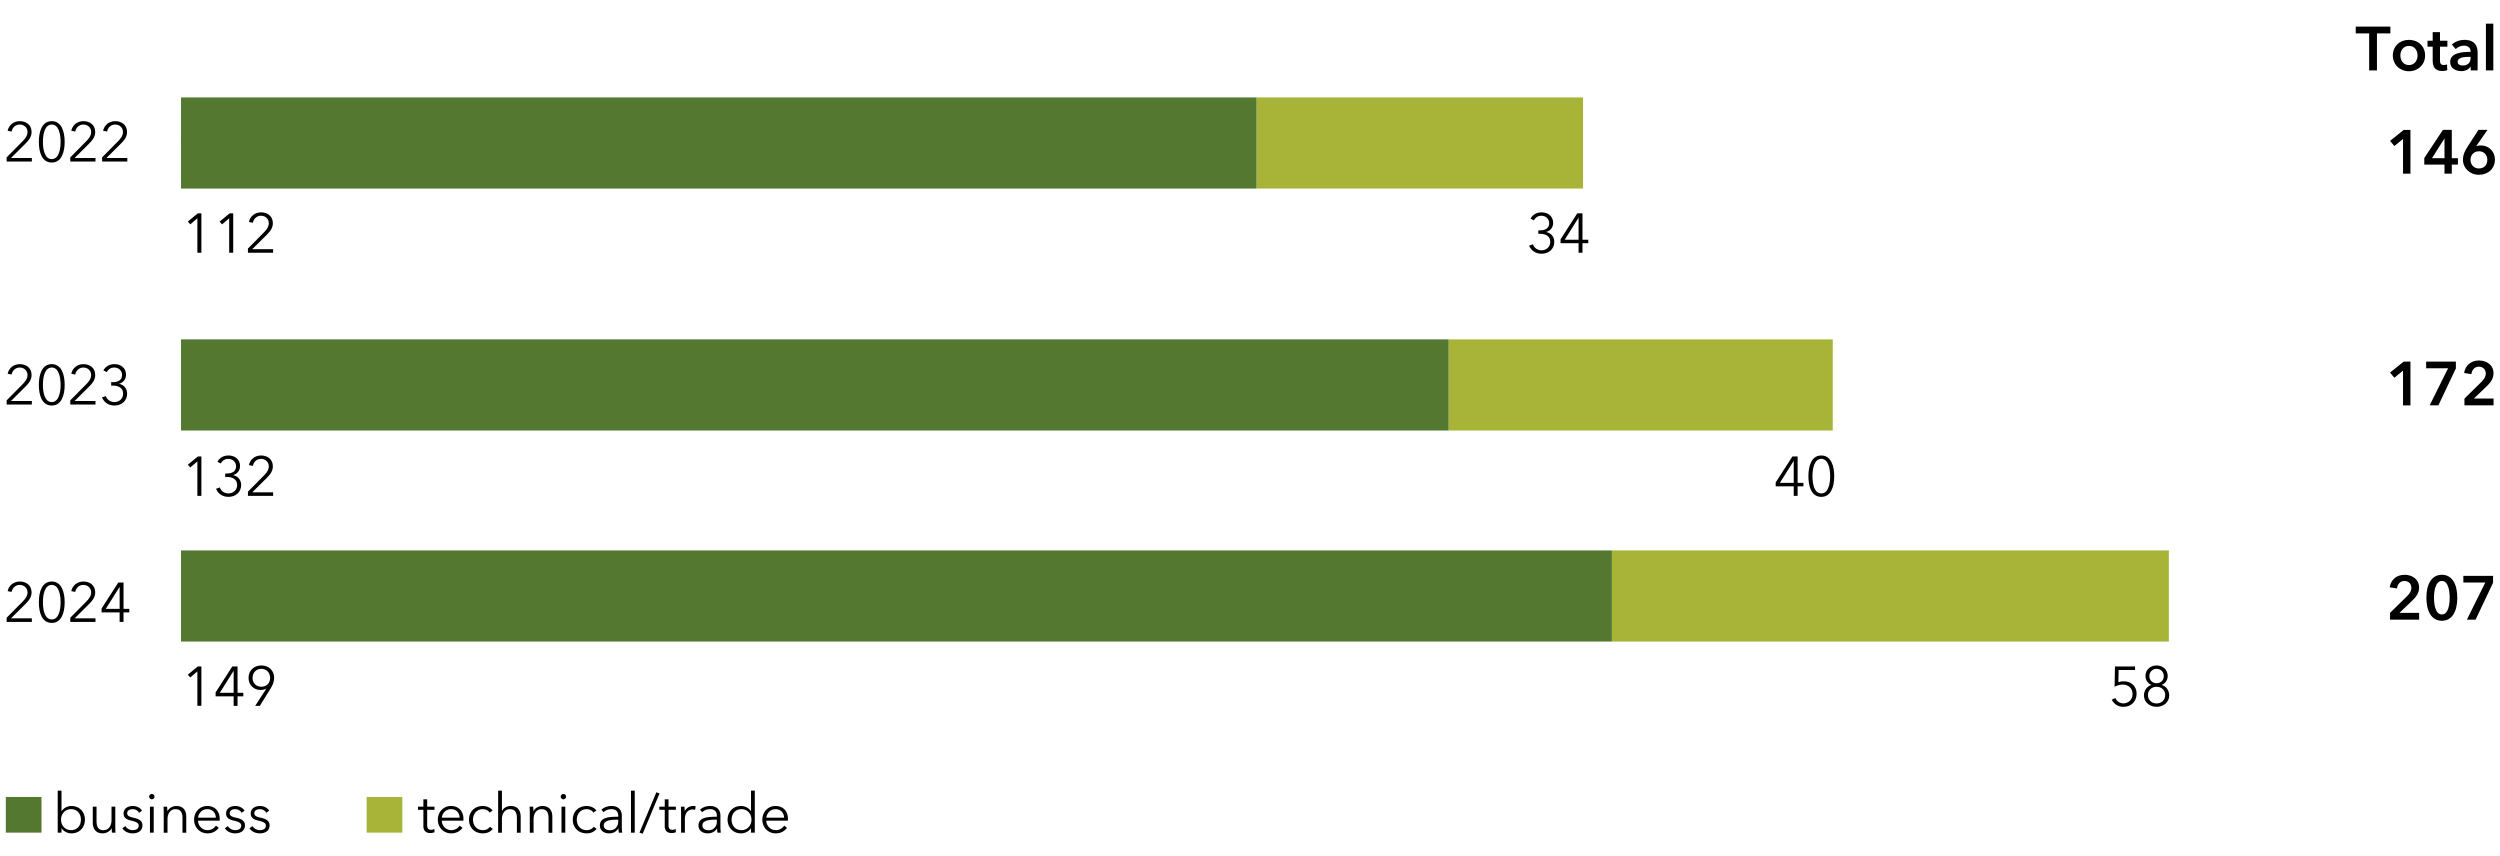 <svg xmlns="http://www.w3.org/2000/svg" width="809" height="277" viewBox="0 0 809 277"><g data-name="graphics"><path fill="none" stroke="#000" stroke-miterlimit="10" stroke-width="1.063" d="M58.58 46.274h19.422"/><g fill="#a7b438"><path d="M406.625 31.53h105.657v29.488H406.625zM468.776 109.825h124.302v29.488H468.776zM521.605 178.119h180.238v29.488H521.605z"/></g><g fill="#54782f"><path d="M58.58 31.53h348.046v29.488H58.58zM58.58 109.825h410.196v29.488H58.58zM58.58 178.119h463.025v29.488H58.58z"/></g></g><g data-name="EN"><path d="M10.309 52.275H2.152v-1.351l5.221-5.276c.775-.792 1.531-1.746 1.531-2.916 0-1.476-1.152-2.431-2.521-2.431-1.367 0-2.358.955-2.63 2.27l-1.276-.253c.359-1.8 1.908-3.115 3.906-3.115 2.053 0 3.836 1.189 3.836 3.51 0 1.64-.955 2.738-2.07 3.854l-4.592 4.556h6.752v1.152zM20.928 45.919c0 3.313-1.008 6.68-4.176 6.68-3.205 0-4.178-3.367-4.178-6.68s.973-6.716 4.178-6.716c3.168 0 4.176 3.402 4.176 6.716zm-7.04 0c0 2.539.594 5.563 2.864 5.563 2.232 0 2.861-3.024 2.861-5.563 0-2.538-.629-5.618-2.861-5.618-2.27 0-2.863 3.08-2.863 5.618zM30.9 52.275h-8.156v-1.351l5.22-5.276c.776-.792 1.532-1.746 1.532-2.916 0-1.476-1.152-2.431-2.521-2.431-1.368 0-2.358.955-2.63 2.27l-1.277-.253c.36-1.8 1.909-3.115 3.907-3.115 2.052 0 3.836 1.189 3.836 3.51 0 1.64-.956 2.738-2.07 3.854l-4.593 4.556H30.9v1.152zM41.197 52.275H33.04v-1.351l5.223-5.276c.773-.792 1.529-1.746 1.529-2.916 0-1.476-1.152-2.431-2.52-2.431-1.369 0-2.359.955-2.628 2.27l-1.28-.253c.362-1.8 1.91-3.115 3.908-3.115 2.053 0 3.834 1.189 3.834 3.51 0 1.64-.953 2.738-2.07 3.854l-4.592 4.556h6.754v1.152zM65.168 81.786h-1.297V70.641l-2.305 1.963-.792-.9 3.242-2.665h1.152v12.747zM75.464 81.786h-1.297V70.641l-2.305 1.963-.792-.9 3.242-2.665h1.152v12.747zM88.389 81.786H80.23v-1.35l5.222-5.276c.775-.793 1.53-1.746 1.53-2.917 0-1.475-1.152-2.43-2.52-2.43s-2.359.955-2.629 2.268l-1.278-.252c.36-1.8 1.909-3.114 3.907-3.114 2.053 0 3.835 1.187 3.835 3.51 0 1.638-.954 2.737-2.07 3.853l-4.592 4.556h6.753v1.152zM65.167 160.464H63.87v-11.146l-2.305 1.963-.792-.9 3.242-2.664h1.152v12.747zM72.87 153.226h.558c1.638 0 2.97-.648 2.97-2.341 0-1.422-1.152-2.395-2.52-2.395-1.063 0-1.927.522-2.43 1.494l-1.1-.576c.794-1.368 2.053-2.015 3.602-2.015 1.998 0 3.727 1.205 3.727 3.42 0 1.495-.954 2.575-2.214 2.917v.036c1.458.306 2.574 1.459 2.574 3.17 0 2.43-1.89 3.852-4.105 3.852-1.855 0-3.313-.936-4.034-2.61l1.225-.451c.433 1.207 1.513 1.945 2.809 1.945 1.459 0 2.81-1.026 2.81-2.736 0-1.928-1.64-2.594-3.314-2.594h-.558v-1.116zM88.388 160.464H80.23v-1.35l5.222-5.276c.775-.793 1.53-1.746 1.53-2.917 0-1.476-1.152-2.43-2.52-2.43s-2.358.954-2.629 2.268l-1.278-.252c.36-1.8 1.909-3.114 3.907-3.114 2.053 0 3.835 1.187 3.835 3.51 0 1.638-.954 2.737-2.07 3.853l-4.592 4.556h6.753v1.152zM581.71 156.25h1.872v1.135h-1.872v3.079h-1.26v-3.08h-5.835v-1.259l5.403-8.408h1.692v8.533zm-1.26-7.076h-.037l-4.447 7.076h4.483v-7.076zM593.554 154.107c0 3.314-1.008 6.681-4.177 6.681-3.205 0-4.178-3.367-4.178-6.68 0-3.313.973-6.715 4.178-6.715 3.169 0 4.177 3.402 4.177 6.714zm-7.04 0c0 2.54.594 5.565 2.863 5.565 2.232 0 2.862-3.026 2.862-5.565 0-2.538-.63-5.617-2.862-5.617-2.269 0-2.863 3.08-2.863 5.617zM65.168 228.407h-1.297v-11.145l-2.305 1.963-.792-.9 3.242-2.665h1.152v12.747zM76.868 224.193h1.872v1.135h-1.872v3.08h-1.26v-3.08h-5.835v-1.26l5.403-8.408h1.692v8.533zm-1.26-7.076h-.037l-4.447 7.076h4.483v-7.076zM86.174 222.844l-.036-.036c-.378.288-1.171.467-1.819.467-2.215 0-3.89-1.601-3.89-3.924 0-2.377 1.748-4.015 4.142-4.015s4.14 1.638 4.14 4.015c0 1.314-.52 2.43-1.151 3.457l-3.475 5.6h-1.494l3.583-5.564zm-1.603-6.41c-1.675 0-2.844 1.26-2.844 2.917 0 1.637 1.097 2.88 2.844 2.88 1.746 0 2.845-1.243 2.845-2.88 0-1.658-1.17-2.917-2.845-2.917zM690.902 216.813h-5.31l-.09 3.942c.539-.198 1.187-.288 1.764-.288 2.394 0 4.14 1.62 4.14 3.997 0 2.467-1.709 4.267-4.23 4.267-1.836 0-3.115-.919-3.817-2.323l1.17-.521c.45 1.044 1.457 1.728 2.575 1.728 1.728 0 2.988-1.297 2.988-3.025 0-1.89-1.35-3.06-3.168-3.06-.918 0-1.836.269-2.647.701l.125-6.57h6.5v1.151zM701.955 225.059c0 2.232-1.908 3.672-4.088 3.672-2.178 0-4.086-1.44-4.086-3.672 0-1.711 1.026-2.99 2.412-3.404v-.036c-1.134-.378-1.927-1.566-1.927-2.88 0-2.071 1.658-3.403 3.601-3.403 1.946 0 3.602 1.332 3.602 3.402 0 1.315-.793 2.503-1.926 2.881v.036c1.385.396 2.412 1.693 2.412 3.404zm-4.088 2.574c1.676 0 2.791-1.17 2.791-2.719 0-1.53-1.115-2.664-2.79-2.664s-2.792 1.134-2.792 2.664c0 1.549 1.117 2.719 2.791 2.719zm0-6.535c1.297 0 2.342-.955 2.342-2.287 0-1.37-1.01-2.377-2.342-2.377s-2.34 1.007-2.34 2.377c0 1.332 1.043 2.287 2.34 2.287z"/><g><path d="M497.797 74.548h.557c1.64 0 2.971-.648 2.971-2.341 0-1.422-1.152-2.394-2.52-2.394-1.063 0-1.927.521-2.431 1.494l-1.099-.577c.793-1.368 2.053-2.015 3.602-2.015 1.998 0 3.727 1.205 3.727 3.42 0 1.495-.955 2.575-2.214 2.918v.035c1.458.307 2.574 1.459 2.574 3.17 0 2.43-1.89 3.852-4.106 3.852-1.854 0-3.312-.936-4.033-2.61l1.225-.451c.432 1.207 1.513 1.945 2.808 1.945 1.46 0 2.81-1.026 2.81-2.736 0-1.928-1.639-2.594-3.314-2.594h-.557v-1.116zM512.09 77.572h1.872v1.135h-1.872v3.08h-1.26v-3.08h-5.835v-1.26l5.402-8.408h1.693v8.533zm-1.26-7.076h-.037l-4.447 7.076h4.483v-7.076z"/></g><g><path d="M10.309 130.905H2.152v-1.35l5.221-5.276c.775-.793 1.531-1.746 1.531-2.917 0-1.475-1.152-2.43-2.521-2.43-1.367 0-2.358.955-2.63 2.268l-1.276-.252c.359-1.8 1.908-3.114 3.906-3.114 2.053 0 3.836 1.187 3.836 3.51 0 1.638-.955 2.737-2.07 3.853l-4.592 4.556h6.752v1.152zM20.928 124.549c0 3.313-1.008 6.68-4.176 6.68-3.205 0-4.178-3.367-4.178-6.68 0-3.313.973-6.715 4.178-6.715 3.168 0 4.176 3.402 4.176 6.715zm-7.04 0c0 2.539.594 5.564 2.864 5.564 2.232 0 2.861-3.025 2.861-5.564 0-2.538-.629-5.617-2.861-5.617-2.27 0-2.863 3.079-2.863 5.617zM30.9 130.905h-8.156v-1.35l5.22-5.276c.776-.793 1.532-1.746 1.532-2.917 0-1.475-1.152-2.43-2.521-2.43-1.368 0-2.358.955-2.63 2.268l-1.277-.252c.36-1.8 1.909-3.114 3.907-3.114 2.052 0 3.836 1.187 3.836 3.51 0 1.638-.956 2.737-2.07 3.853l-4.593 4.556H30.9v1.152zM35.975 123.667h.558c1.639 0 2.97-.647 2.97-2.34 0-1.423-1.151-2.395-2.52-2.395-1.063 0-1.926.521-2.43 1.494l-1.1-.576c.793-1.369 2.053-2.016 3.602-2.016 1.998 0 3.726 1.205 3.726 3.42 0 1.495-.953 2.575-2.213 2.918v.035c1.457.307 2.575 1.459 2.575 3.17 0 2.43-1.891 3.852-4.106 3.852-1.855 0-3.312-.936-4.033-2.61l1.225-.451c.431 1.207 1.511 1.945 2.808 1.945 1.46 0 2.809-1.026 2.809-2.736 0-1.928-1.639-2.594-3.313-2.594h-.558v-1.116z"/></g><g><path d="M10.309 201.25H2.152v-1.35l5.221-5.276c.775-.792 1.531-1.747 1.531-2.917 0-1.477-1.152-2.43-2.521-2.43-1.367 0-2.358.953-2.63 2.268l-1.276-.252c.359-1.8 1.908-3.115 3.906-3.115 2.053 0 3.836 1.19 3.836 3.511 0 1.64-.955 2.737-2.07 3.854l-4.592 4.555h6.752v1.152zM20.928 194.895c0 3.312-1.008 6.68-4.176 6.68-3.205 0-4.178-3.368-4.178-6.68 0-3.314.973-6.717 4.178-6.717 3.168 0 4.176 3.403 4.176 6.717zm-7.04 0c0 2.539.594 5.562 2.864 5.562 2.232 0 2.861-3.023 2.861-5.562s-.629-5.619-2.861-5.619c-2.27 0-2.863 3.08-2.863 5.619zM30.9 201.25h-8.156v-1.35l5.22-5.276c.776-.792 1.532-1.747 1.532-2.917 0-1.477-1.152-2.43-2.521-2.43-1.368 0-2.358.953-2.63 2.268l-1.277-.252c.36-1.8 1.909-3.115 3.907-3.115 2.052 0 3.836 1.19 3.836 3.511 0 1.64-.956 2.737-2.07 3.854l-4.593 4.555H30.9v1.152zM39.973 197.037h1.87v1.134h-1.87v3.079H38.71v-3.08h-5.834v-1.26l5.402-8.408h1.694v8.535zm-1.262-7.076h-.035l-4.447 7.076h4.482v-7.076z"/></g><g><path d="M777.62 44.956l-2.802 2.3-1.4-1.66 4.42-3.56h2.182v14.162h-2.4V44.956zM791.04 53.258h-6.542v-2.121l6.022-9.102h2.88v9.162h1.98v2.06h-1.98v2.941h-2.36v-2.94zm0-8.403H791l-4.021 6.342h4.061v-6.342zM804.94 42.035l-3.622 5.241.02.02c.38-.16 1.02-.24 1.5-.24 2.5 0 4.521 1.96 4.521 4.542 0 3-2.26 4.96-5.16 4.96-2.96 0-5.181-2.12-5.181-4.86 0-1.62.54-2.721 1.46-4.181l3.54-5.482h2.921zm-2.761 12.483c1.62 0 2.72-1.12 2.72-2.801 0-1.6-1.08-2.76-2.68-2.76-1.621 0-2.761 1.14-2.761 2.8 0 1.481 1.06 2.76 2.72 2.76z"/></g><g><path d="M766.66 10.814h-4.342v-2.2h11.203v2.2h-4.341v11.962h-2.52V10.814zM779.54 12.895c2.9 0 5.22 2.02 5.22 5.04 0 3.021-2.32 5.122-5.22 5.122s-5.222-2.1-5.222-5.121c0-3.022 2.322-5.041 5.222-5.041zm0 8.162c1.9 0 2.78-1.621 2.78-3.121s-.88-3.082-2.78-3.082-2.781 1.582-2.781 3.082.88 3.12 2.781 3.12zM785.537 15.095v-1.921h1.68v-2.78h2.361v2.78h2.4v1.92h-2.4v4.462c0 .86.2 1.48 1.26 1.48.321 0 .741-.06 1.021-.2l.08 1.88c-.42.161-1.06.26-1.6.26-2.541 0-3.121-1.56-3.121-3.4v-4.481h-1.68zM799.52 21.557h-.06c-.48.84-1.62 1.46-2.98 1.46-1.542 0-3.602-.74-3.602-2.982 0-2.86 3.601-3.26 6.601-3.26v-.24c0-1.18-1-1.76-2.2-1.76-1.02 0-2 .48-2.62 1.1l-1.241-1.46c1.081-1 2.6-1.52 4.061-1.52 3.44 0 4.28 2.12 4.28 4.04v5.841h-2.24v-1.22zm-.04-3.161h-.54c-1.521 0-3.66.18-3.66 1.6 0 .92.859 1.2 1.679 1.2 1.64 0 2.52-.94 2.52-2.46v-.34zM804.438 7.653h2.4v15.123h-2.4V7.653z"/></g><g><path d="M777.62 119.934l-2.802 2.3-1.4-1.66 4.42-3.562h2.182v14.164h-2.4v-11.242zM785.099 117.012h9.622v2.2l-5.661 11.964h-2.822l5.962-12.003H785.1v-2.161zM797.497 128.975l5.462-5.362c.88-.86 1.44-1.68 1.44-2.78 0-1.32-.98-2.18-2.26-2.18-1.36 0-2.221 1.04-2.4 2.42l-2.342-.36c.28-2.34 2.181-4.06 4.782-4.06 2.46 0 4.72 1.42 4.72 4.14 0 1.82-1.02 3.08-2.28 4.281l-4.08 3.9h6.38v2.202h-9.422v-2.201z"/></g><g><path d="M773.418 198.32l5.462-5.361c.88-.86 1.44-1.68 1.44-2.781 0-1.32-.98-2.18-2.26-2.18-1.36 0-2.221 1.04-2.4 2.42l-2.342-.36c.28-2.34 2.181-4.06 4.782-4.06 2.46 0 4.72 1.42 4.72 4.14 0 1.821-1.02 3.08-2.28 4.282l-4.081 3.9h6.382v2.2h-9.423v-2.2zM790.2 200.88c-3.221 0-5.021-2.86-5.021-7.44 0-4.583 1.8-7.442 5.02-7.442 3.201 0 4.982 2.86 4.982 7.441 0 4.58-1.78 7.442-4.982 7.442zm0-12.882c-2.16 0-2.561 3.461-2.561 5.441s.4 5.4 2.56 5.4c2.14 0 2.52-3.42 2.52-5.4s-.38-5.441-2.52-5.441zM797.138 186.357h9.622v2.202l-5.661 11.962h-2.822l5.962-12.003h-7.101v-2.16z"/></g><g><path d="M19.9 268.04v1.422h-1.224V255.85H19.9v6.644h.037c.72-1.098 1.98-1.675 3.186-1.675 2.629 0 4.357 1.945 4.357 4.429 0 2.485-1.728 4.43-4.357 4.43-1.206 0-2.467-.576-3.186-1.639H19.9zm3.097-6.194c-1.89 0-3.24 1.476-3.24 3.402 0 1.928 1.35 3.386 3.24 3.386 2.035 0 3.188-1.513 3.188-3.386 0-1.872-1.153-3.402-3.188-3.402zM36.21 269.462a21.94 21.94 0 01-.072-1.44h-.035c-.47.972-1.694 1.656-2.881 1.656-2.144 0-3.205-1.387-3.205-3.475v-5.168h1.223v4.664c0 1.764.523 2.953 2.287 2.953 1.296 0 2.557-1.045 2.557-3.295v-4.322h1.225v6.572c0 .45.017 1.279.072 1.855H36.21zM45.01 263.034c-.359-.702-1.133-1.188-2.07-1.188-.881 0-1.782.378-1.782 1.314 0 .792.63 1.152 2.017 1.44 1.98.415 2.917 1.153 2.917 2.467 0 1.927-1.621 2.61-3.17 2.61-1.278 0-2.557-.503-3.33-1.638l.971-.72c.433.739 1.351 1.315 2.341 1.315 1.044 0 1.98-.378 1.98-1.477 0-.882-.881-1.242-2.484-1.62-.99-.234-2.413-.666-2.413-2.27 0-1.71 1.477-2.448 3.007-2.448 1.171 0 2.413.558 2.953 1.513l-.936.702zM49.132 258.658c-.433 0-.864-.36-.864-.863s.431-.865.864-.865c.431 0 .864.361.864.865s-.433.863-.864.863zm.612 10.804H48.52v-8.427h1.224v8.427zM54.082 261.035c.036.45.072 1.08.072 1.442h.036c.468-.973 1.693-1.658 2.881-1.658 2.143 0 3.205 1.386 3.205 3.476v5.167h-1.224v-4.663c0-1.765-.523-2.953-2.287-2.953-1.296 0-2.557 1.045-2.557 3.295v4.32h-1.225v-6.57c0-.452-.017-1.28-.07-1.856h1.169zM71.075 265.572H64.09c.035 1.694 1.35 3.062 3.078 3.062 1.26 0 2.233-.702 2.701-1.458l.918.72c-.99 1.26-2.232 1.782-3.619 1.782-2.502 0-4.356-1.89-4.356-4.43 0-2.538 1.854-4.429 4.249-4.429 2.646 0 4.033 1.872 4.033 4.177 0 .162 0 .361-.019.576zm-1.223-.971c-.073-1.585-1.045-2.755-2.791-2.755-1.64 0-2.845 1.314-2.954 2.755h5.745zM78.185 263.034c-.36-.702-1.134-1.188-2.07-1.188-.883 0-1.783.378-1.783 1.314 0 .792.63 1.152 2.017 1.44 1.98.415 2.917 1.153 2.917 2.467 0 1.927-1.621 2.61-3.17 2.61-1.279 0-2.557-.503-3.33-1.638l.971-.72c.433.739 1.35 1.315 2.341 1.315 1.044 0 1.98-.378 1.98-1.477 0-.882-.881-1.242-2.484-1.62-.99-.234-2.413-.666-2.413-2.27 0-1.71 1.477-2.448 3.007-2.448 1.17 0 2.413.558 2.953 1.513l-.936.702zM86.158 263.034c-.36-.702-1.134-1.188-2.07-1.188-.882 0-1.782.378-1.782 1.314 0 .792.63 1.152 2.016 1.44 1.98.415 2.917 1.153 2.917 2.467 0 1.927-1.62 2.61-3.169 2.61-1.278 0-2.557-.503-3.33-1.638l.97-.72c.434.739 1.352 1.315 2.342 1.315 1.045 0 1.98-.378 1.98-1.477 0-.882-.882-1.242-2.484-1.62-.99-.234-2.413-.666-2.413-2.27 0-1.71 1.476-2.448 3.007-2.448 1.17 0 2.413.558 2.953 1.513l-.937.702z"/></g><g><path d="M140.61 262.062h-2.378v4.915c0 1.261.523 1.548 1.261 1.548.342 0 .737-.107 1.062-.27l.054 1.063a3.958 3.958 0 01-1.44.252c-.9 0-2.161-.396-2.161-2.25v-5.258h-1.746v-1.027h1.746v-2.377h1.224v2.377h2.377v1.027zM149.952 265.572h-6.985c.035 1.694 1.35 3.062 3.078 3.062 1.26 0 2.233-.702 2.701-1.458l.918.72c-.99 1.26-2.232 1.782-3.62 1.782-2.501 0-4.356-1.89-4.356-4.43 0-2.538 1.855-4.429 4.25-4.429 2.646 0 4.033 1.872 4.033 4.177 0 .162 0 .361-.019.576zm-1.223-.971c-.073-1.585-1.045-2.755-2.792-2.755-1.638 0-2.844 1.314-2.953 2.755h5.745zM158.447 262.962c-.396-.648-1.242-1.116-2.16-1.116-1.963 0-3.224 1.476-3.224 3.402 0 1.91 1.243 3.386 3.206 3.386 1.062 0 1.8-.45 2.286-1.099l.919.685c-.721.882-1.747 1.458-3.205 1.458-2.72 0-4.501-1.89-4.501-4.43 0-2.538 1.782-4.429 4.5-4.429 1.134 0 2.414.487 3.133 1.458l-.954.685zM162.46 262.422c.45-.973 1.639-1.603 2.827-1.603 2.143 0 3.204 1.386 3.204 3.476v5.167h-1.223v-4.663c0-1.765-.523-2.953-2.288-2.953-1.295 0-2.556 1.045-2.556 3.295v4.32h-1.225V255.85h1.225v6.572h.036zM172.54 261.035c.036.45.072 1.08.072 1.442h.036c.468-.973 1.693-1.658 2.881-1.658 2.143 0 3.205 1.386 3.205 3.476v5.167h-1.224v-4.663c0-1.765-.523-2.953-2.287-2.953-1.296 0-2.557 1.045-2.557 3.295v4.32h-1.225v-6.57c0-.452-.017-1.28-.07-1.856h1.169zM182.313 258.658c-.432 0-.864-.36-.864-.863s.432-.865.864-.865.865.361.865.865-.433.863-.865.863zm.613 10.804H181.7v-8.427h1.225v8.427zM192.035 262.962c-.396-.648-1.242-1.116-2.161-1.116-1.962 0-3.223 1.476-3.223 3.402 0 1.91 1.243 3.386 3.205 3.386 1.063 0 1.801-.45 2.287-1.099l.919.685c-.721.882-1.748 1.458-3.206 1.458-2.718 0-4.5-1.89-4.5-4.43 0-2.538 1.782-4.429 4.5-4.429 1.134 0 2.414.487 3.133 1.458l-.954.685zM200.063 264.024c0-1.458-.792-2.178-2.25-2.178-.99 0-1.91.396-2.503.99l-.685-.81c.685-.684 1.873-1.207 3.313-1.207 1.819 0 3.277 1.01 3.277 3.062v3.69c0 .649.055 1.423.144 1.89h-1.098a8.49 8.49 0 01-.126-1.367h-.036c-.775 1.116-1.71 1.584-3.06 1.584-1.28 0-2.918-.684-2.918-2.557 0-2.593 2.863-2.826 5.941-2.826v-.27zm-.36 1.224c-1.999 0-4.321.217-4.321 1.82 0 1.205 1.026 1.602 1.98 1.602 1.729 0 2.7-1.297 2.7-2.791v-.631h-.359zM205.407 269.462h-1.224V255.85h1.224v13.612zM207.981 269.786l-1.044-.343 5.456-13.052 1.026.359-5.438 13.036zM218.71 262.062h-2.376v4.915c0 1.261.522 1.548 1.26 1.548.343 0 .738-.107 1.062-.27l.055 1.063a3.958 3.958 0 01-1.44.252c-.9 0-2.162-.396-2.162-2.25v-5.258h-1.746v-1.027h1.746v-2.377h1.225v2.377h2.377v1.027zM220.33 261.035h1.169c.036.45.072 1.08.072 1.442h.036c.468-.973 1.512-1.658 2.7-1.658.307 0 .56.019.811.09l-.162 1.153c-.144-.054-.54-.109-.864-.109-1.296 0-2.467.938-2.467 3.188v4.32H220.4v-6.57c0-.452-.017-1.28-.07-1.856zM231.976 264.024c0-1.458-.792-2.178-2.25-2.178-.99 0-1.91.396-2.503.99l-.685-.81c.685-.684 1.873-1.207 3.314-1.207 1.818 0 3.276 1.01 3.276 3.062v3.69c0 .649.055 1.423.144 1.89h-1.098a8.381 8.381 0 01-.126-1.367h-.036c-.774 1.116-1.71 1.584-3.06 1.584-1.28 0-2.918-.684-2.918-2.557 0-2.593 2.863-2.826 5.942-2.826v-.27zm-.36 1.224c-1.999 0-4.321.217-4.321 1.82 0 1.205 1.026 1.602 1.98 1.602 1.729 0 2.7-1.297 2.7-2.791v-.631h-.359zM239.806 269.678c-2.628 0-4.357-1.945-4.357-4.43 0-2.484 1.729-4.429 4.357-4.429 1.207 0 2.466.577 3.187 1.675h.036v-6.644h1.224v13.612h-1.224v-1.423h-.036c-.72 1.063-1.98 1.639-3.187 1.639zm.126-1.044c1.89 0 3.24-1.458 3.24-3.386 0-1.926-1.35-3.402-3.24-3.402-2.035 0-3.187 1.53-3.187 3.402 0 1.873 1.152 3.386 3.187 3.386zM254.962 265.572h-6.985c.035 1.694 1.35 3.062 3.078 3.062 1.26 0 2.233-.702 2.7-1.458l.919.72c-.99 1.26-2.233 1.782-3.62 1.782-2.501 0-4.357-1.89-4.357-4.43 0-2.538 1.856-4.429 4.25-4.429 2.647 0 4.033 1.872 4.033 4.177 0 .162 0 .361-.018.576zm-1.224-.971c-.072-1.585-1.045-2.755-2.79-2.755-1.64 0-2.845 1.314-2.954 2.755h5.744z"/></g><path fill="#54782f" d="M1.886 257.895H13.43v11.544H1.886z"/><path fill="#a7b438" d="M118.646 257.895h11.544v11.544h-11.544z"/></g></svg>